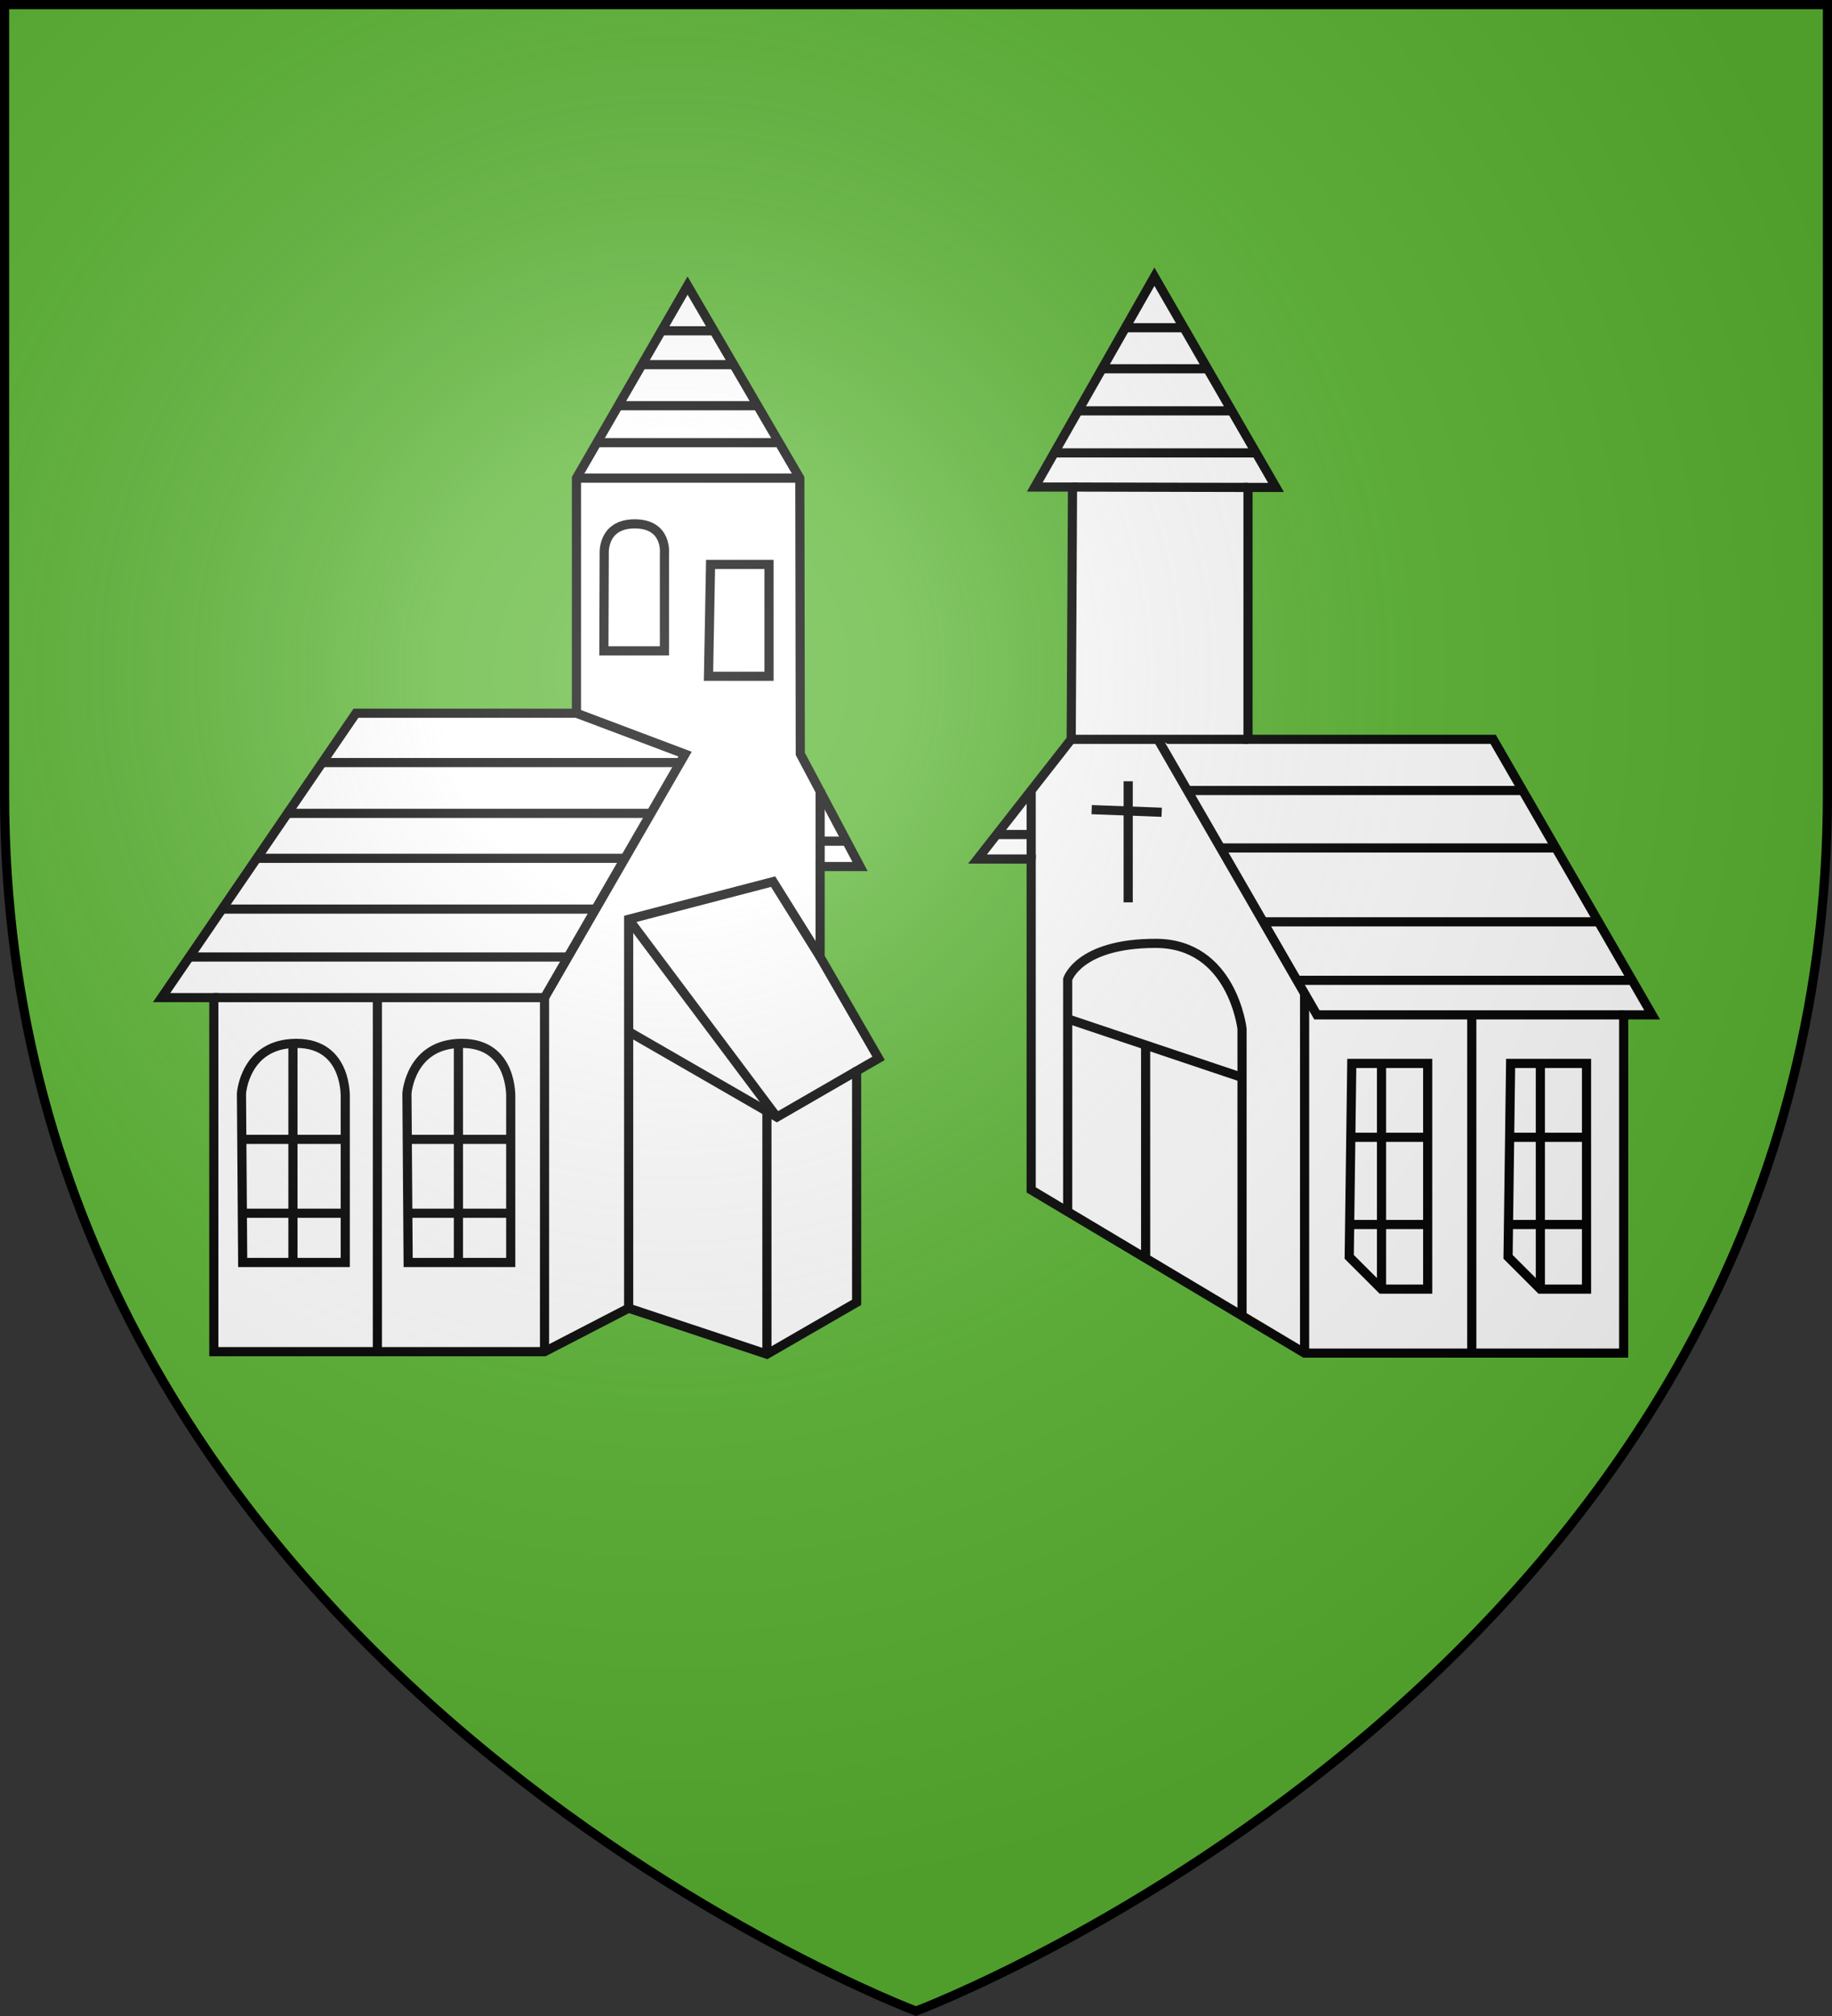 <?xml version="1.0" encoding="UTF-8" standalone="no"?>
<svg
   xmlns:dc="http://purl.org/dc/elements/1.1/"
   xmlns:cc="http://creativecommons.org/ns#"
   xmlns:rdf="http://www.w3.org/1999/02/22-rdf-syntax-ns#"
   xmlns:svg="http://www.w3.org/2000/svg"
   xmlns="http://www.w3.org/2000/svg"
   xmlns:xlink="http://www.w3.org/1999/xlink"
   id="svg25"
   version="1.1"
   viewBox="-300 -300 600 660"
   height="660"
   width="600">
  <rect x="-300" y="-300" width="600" height="660" fill="#333333" stroke="none"/>
  <defs
     id="defs13">
    <radialGradient
       r="405"
       cy="-80"
       cx="-80"
       gradientUnits="userSpaceOnUse"
       id="Gradient1">
      <stop
         id="stop2"
         offset="0"
         style="stop-color:#fff;stop-opacity:0.31" />
      <stop
         id="stop4"
         offset="0.19"
         style="stop-color:#fff;stop-opacity:0.25" />
      <stop
         id="stop6"
         offset="0.6"
         style="stop-color:#6b6b6b;stop-opacity:0.125" />
      <stop
         id="stop8"
         offset="1"
         style="stop-color:#000;stop-opacity:0.125" />
    </radialGradient>
    <clipPath
       id="shield_cut">
      <path
         d="M-298.5,-298.5 h597 v258.5 C 298.5,246.2 0,358.39 0,358.39 0,358.39 -298.5,246.2 -298.5,-40z"
         id="shield" />
    </clipPath>
  </defs>
  <g
     style="display:inline"
     id="layer4">
    <use
       transform="matrix(1,0,0,1,0,0.05)"
       height="100%"
       width="100%"
       y="0"
       x="0"
       style="fill:#5ab532;stroke-width:1"
       id="use15"
       xlink:href="#shield" />
  </g>
  <g
     id="layer3">
    <g
       transform="matrix(1.072,0,0,1.072,-5.761,-5.7)"
       style="stroke:#000000;stroke-width:2.798;stroke-miterlimit:4;stroke-dasharray:none;stroke-opacity:1"
       id="g1107">
      <g
         id="g1028"
         transform="matrix(7.171,0,0,7.171,-5731.361,196.079)"
         style="fill:#ffffff;fill-opacity:1;stroke:#000000;stroke-width:0.39;stroke-miterlimit:4;stroke-dasharray:none;stroke-opacity:1">
        <path
           id="path847"
           d="m 784.165,-8.063 h -14.09 v -15.078 h -2.225 l 8.281,-12.112 h 9.393 v -10.011 l 4.735,-8.201 4.782,8.201 0.02,11.741 2.546,4.799 h -1.701 v 3.853 l 2.491,4.315 -0.936,0.54 v 9.853 l -3.823,2.207 -5.889,-1.96 z"
           style="fill:#ffffff;fill-opacity:1;stroke:#000000;stroke-width:0.39;stroke-linecap:butt;stroke-linejoin:miter;stroke-miterlimit:4;stroke-dasharray:none;stroke-opacity:1" />
        <path
           id="path849"
           d="M 784.165,-8.063 V -23.141 H 770.076"
           style="fill:#ffffff;fill-opacity:1;stroke:#000000;stroke-width:0.39;stroke-linecap:butt;stroke-linejoin:miter;stroke-miterlimit:4;stroke-dasharray:none;stroke-opacity:1" />
        <path
           id="path851"
           d="m 784.165,-23.141 5.987,-10.37 -4.627,-1.743"
           style="fill:#ffffff;fill-opacity:1;stroke:#000000;stroke-width:0.39;stroke-linecap:butt;stroke-linejoin:miter;stroke-miterlimit:4;stroke-dasharray:none;stroke-opacity:1" />
        <path
           id="path853"
           d="m 785.525,-45.264 h 9.517"
           style="fill:#ffffff;fill-opacity:1;stroke:#000000;stroke-width:0.39;stroke-linecap:butt;stroke-linejoin:miter;stroke-miterlimit:4;stroke-dasharray:none;stroke-opacity:1" />
        <path
           id="path855"
           d="m 795.907,-24.871 -2.004,-3.21 -6.154,1.604 v 16.562"
           style="fill:none;fill-opacity:1;stroke:#000000;stroke-width:0.39;stroke-linecap:butt;stroke-linejoin:miter;stroke-miterlimit:4;stroke-dasharray:none;stroke-opacity:1" />
        <path
           id="path857"
           d="m 797.462,-20.016 -3.398,1.962 -6.384,-3.681"
           style="fill:none;fill-opacity:1;stroke:#000000;stroke-width:0.39;stroke-linecap:butt;stroke-linejoin:miter;stroke-miterlimit:4;stroke-dasharray:none;stroke-opacity:1" />
        <path
           id="path859"
           d="m 794.064,-18.054 -6.314,-8.424"
           style="fill:#ffffff;fill-opacity:1;stroke:#000000;stroke-width:0.39;stroke-linecap:butt;stroke-linejoin:miter;stroke-miterlimit:4;stroke-dasharray:none;stroke-opacity:1" />
        <path
           id="path861"
           d="M 793.639,-7.956 V -18.427"
           style="fill:#ffffff;fill-opacity:1;stroke:#000000;stroke-width:0.39;stroke-linecap:butt;stroke-linejoin:miter;stroke-miterlimit:4;stroke-dasharray:none;stroke-opacity:1" />
        <path
           id="path863"
           d="M 777.044,-23.136 V -8.104"
           style="fill:#ffffff;fill-opacity:1;stroke:#000000;stroke-width:0.39;stroke-linecap:butt;stroke-linejoin:miter;stroke-miterlimit:4;stroke-dasharray:none;stroke-opacity:1" />
        <path
           id="path865"
           d="m 771.305,-11.862 h 4.37 v -6.992 c 0,0 0.126,-2.339 -2.08,-2.339 -2.206,0 -2.342,2.137 -2.342,2.137 z"
           style="fill:#ffffff;fill-opacity:1;stroke:#000000;stroke-width:0.39;stroke-linecap:butt;stroke-linejoin:miter;stroke-miterlimit:4;stroke-dasharray:none;stroke-opacity:1" />
        <path
           id="path867"
           d="m 773.446,-21.169 v 9.351"
           style="fill:#ffffff;fill-opacity:1;stroke:#000000;stroke-width:0.39;stroke-linecap:butt;stroke-linejoin:miter;stroke-miterlimit:4;stroke-dasharray:none;stroke-opacity:1" />
        <path
           id="path869"
           d="m 771.436,-13.959 h 4.107"
           style="fill:#ffffff;fill-opacity:1;stroke:#000000;stroke-width:0.39;stroke-linecap:butt;stroke-linejoin:miter;stroke-miterlimit:4;stroke-dasharray:none;stroke-opacity:1" />
        <path
           id="path871"
           d="m 771.392,-17.105 h 4.282"
           style="fill:#ffffff;fill-opacity:1;stroke:#000000;stroke-width:0.39;stroke-linecap:butt;stroke-linejoin:miter;stroke-miterlimit:4;stroke-dasharray:none;stroke-opacity:1" />
        <use
           transform="translate(7.05)"
           height="100%"
           width="100%"
           id="use873"
           xlink:href="#path865"
           y="0"
           x="0"
           style="fill:#ffffff;fill-opacity:1;stroke:#000000;stroke-width:0.39;stroke-miterlimit:4;stroke-dasharray:none;stroke-opacity:1" />
        <use
           transform="translate(7.05)"
           height="100%"
           width="100%"
           id="use875"
           xlink:href="#path867"
           y="0"
           x="0"
           style="fill:#ffffff;fill-opacity:1;stroke:#000000;stroke-width:0.39;stroke-miterlimit:4;stroke-dasharray:none;stroke-opacity:1" />
        <use
           transform="translate(7.05)"
           height="100%"
           width="100%"
           id="use877"
           xlink:href="#path869"
           y="0"
           x="0"
           style="fill:#ffffff;fill-opacity:1;stroke:#000000;stroke-width:0.39;stroke-miterlimit:4;stroke-dasharray:none;stroke-opacity:1" />
        <use
           transform="translate(7.05)"
           height="100%"
           width="100%"
           id="use879"
           xlink:href="#path871"
           y="0"
           x="0"
           style="fill:#ffffff;fill-opacity:1;stroke:#000000;stroke-width:0.39;stroke-miterlimit:4;stroke-dasharray:none;stroke-opacity:1" />
        <path
           id="path881"
           d="m 769.003,-24.871 h 16.1"
           style="fill:#ffffff;fill-opacity:1;stroke:#000000;stroke-width:0.39;stroke-linecap:butt;stroke-linejoin:miter;stroke-miterlimit:4;stroke-dasharray:none;stroke-opacity:1" />
        <path
           id="path883"
           d="m 770.323,-26.911 h 16.027"
           style="fill:#ffffff;fill-opacity:1;stroke:#000000;stroke-width:0.39;stroke-linecap:butt;stroke-linejoin:miter;stroke-miterlimit:4;stroke-dasharray:none;stroke-opacity:1" />
        <path
           id="path885"
           d="m 771.924,-29.074 h 15.764"
           style="fill:#ffffff;fill-opacity:1;stroke:#000000;stroke-width:0.39;stroke-linecap:butt;stroke-linejoin:miter;stroke-miterlimit:4;stroke-dasharray:none;stroke-opacity:1" />
        <path
           id="path887"
           d="m 773.104,-30.989 h 15.594"
           style="fill:#ffffff;fill-opacity:1;stroke:#000000;stroke-width:0.39;stroke-linecap:butt;stroke-linejoin:miter;stroke-miterlimit:4;stroke-dasharray:none;stroke-opacity:1" />
        <path
           id="path889"
           d="m 774.7,-33.152 h 15.227"
           style="fill:#ffffff;fill-opacity:1;stroke:#000000;stroke-width:0.39;stroke-linecap:butt;stroke-linejoin:miter;stroke-miterlimit:4;stroke-dasharray:none;stroke-opacity:1" />
        <path
           id="path893"
           d="m 795.907,-28.724 v -3.289"
           style="fill:#ffffff;fill-opacity:1;stroke:#000000;stroke-width:0.39;stroke-linecap:butt;stroke-linejoin:miter;stroke-miterlimit:4;stroke-dasharray:none;stroke-opacity:1" />
        <path
           id="path895"
           d="m 786.396,-46.776 h 7.647"
           style="fill:#ffffff;fill-opacity:1;stroke:#000000;stroke-width:0.39;stroke-linecap:butt;stroke-linejoin:miter;stroke-miterlimit:4;stroke-dasharray:none;stroke-opacity:1" />
        <path
           id="path897"
           d="m 787.27,-48.349 h 5.879"
           style="fill:#ffffff;fill-opacity:1;stroke:#000000;stroke-width:0.39;stroke-linecap:butt;stroke-linejoin:miter;stroke-miterlimit:4;stroke-dasharray:none;stroke-opacity:1" />
        <path
           id="path899"
           d="m 788.362,-50.097 h 3.889"
           style="fill:#ffffff;fill-opacity:1;stroke:#000000;stroke-width:0.39;stroke-linecap:butt;stroke-linejoin:miter;stroke-miterlimit:4;stroke-dasharray:none;stroke-opacity:1" />
        <path
           id="path901"
           d="m 789.151,-51.539 h 2.259"
           style="fill:#ffffff;fill-opacity:1;stroke:#000000;stroke-width:0.39;stroke-linecap:butt;stroke-linejoin:miter;stroke-miterlimit:4;stroke-dasharray:none;stroke-opacity:1" />
        <path
           id="path903"
           d="m 786.693,-37.91 h 2.58 v -4.14 c 0,0 0.142,-1.267 -1.267,-1.267 -1.409,0 -1.298,1.298 -1.298,1.298 z"
           style="fill:#ffffff;fill-opacity:1;stroke:#000000;stroke-width:0.39;stroke-linecap:butt;stroke-linejoin:miter;stroke-miterlimit:4;stroke-dasharray:none;stroke-opacity:1" />
        <path
           id="path905"
           d="m 791.238,-41.59 h 2.491 v 4.763 h -2.578 z"
           style="fill:#ffffff;fill-opacity:1;stroke:#000000;stroke-width:0.39;stroke-linecap:butt;stroke-linejoin:miter;stroke-miterlimit:4;stroke-dasharray:none;stroke-opacity:1" />
        <path
           id="path907"
           d="m 804.898,-14.953 v -14.09 h -2.287 l 3.992,-5.098 0.056,-10.745 h -1.607 l 5.096,-8.957 5.181,8.974 h -1.193 v 10.728 h 10.444 l 6.774,11.734 h -1.213 v 14.406 h -13.595 z"
           style="fill:#ffffff;fill-opacity:1;stroke:#000000;stroke-width:0.39;stroke-linecap:butt;stroke-linejoin:miter;stroke-miterlimit:4;stroke-dasharray:none;stroke-opacity:1" />
        <path
           id="path909"
           d="m 814.137,-34.141 h -7.533"
           style="fill:#ffffff;fill-opacity:1;stroke:#000000;stroke-width:0.39;stroke-linecap:butt;stroke-linejoin:miter;stroke-miterlimit:4;stroke-dasharray:none;stroke-opacity:1" />
        <path
           id="path911"
           d="M 830.142,-22.407 H 817.071 l -6.814,-11.802"
           style="fill:#ffffff;fill-opacity:1;stroke:#000000;stroke-width:0.39;stroke-linecap:butt;stroke-linejoin:miter;stroke-miterlimit:4;stroke-dasharray:none;stroke-opacity:1" />
        <path
           id="path913"
           d="m 806.453,-14.047 v -9.876 c 0,0 0.476,-1.529 3.745,-1.529 3.269,0 3.683,3.637 3.683,3.637 v 12.196"
           style="fill:none;fill-opacity:1;stroke:#000000;stroke-width:0.39;stroke-linecap:butt;stroke-linejoin:miter;stroke-miterlimit:4;stroke-dasharray:none;stroke-opacity:1" />
        <path
           id="path915"
           d="m 806.507,-22.218 7.387,2.48"
           style="fill:#ffffff;fill-opacity:1;stroke:#000000;stroke-width:0.39;stroke-linecap:butt;stroke-linejoin:miter;stroke-miterlimit:4;stroke-dasharray:none;stroke-opacity:1" />
        <path
           id="path917"
           d="m 809.774,-21.213 v 9.268"
           style="fill:#ffffff;fill-opacity:1;stroke:#000000;stroke-width:0.39;stroke-linecap:butt;stroke-linejoin:miter;stroke-miterlimit:4;stroke-dasharray:none;stroke-opacity:1" />
        <path
           id="path919"
           d="M 816.547,-8.001 V -23.361"
           style="fill:#ffffff;fill-opacity:1;stroke:#000000;stroke-width:0.39;stroke-linecap:butt;stroke-linejoin:miter;stroke-miterlimit:4;stroke-dasharray:none;stroke-opacity:1" />
        <path
           id="path921"
           d="m 823.669,-22.353 v 14.25"
           style="fill:#ffffff;fill-opacity:1;stroke:#000000;stroke-width:0.39;stroke-linecap:butt;stroke-linejoin:miter;stroke-miterlimit:4;stroke-dasharray:none;stroke-opacity:1" />
        <path
           id="path923"
           d="m 818.557,-20.339 h 3.234 v 9.613 h -1.966 l -1.377,-1.376 z"
           style="fill:#ffffff;fill-opacity:1;stroke:#000000;stroke-width:0.39;stroke-linecap:butt;stroke-linejoin:miter;stroke-miterlimit:4;stroke-dasharray:none;stroke-opacity:1" />
        <path
           id="path925"
           d="m 819.824,-10.726 v -9.613"
           style="fill:#ffffff;fill-opacity:1;stroke:#000000;stroke-width:0.39;stroke-linecap:butt;stroke-linejoin:miter;stroke-miterlimit:4;stroke-dasharray:none;stroke-opacity:1" />
        <path
           id="path927"
           d="m 818.46,-17.193 h 3.33"
           style="fill:#ffffff;fill-opacity:1;stroke:#000000;stroke-width:0.39;stroke-linecap:butt;stroke-linejoin:miter;stroke-miterlimit:4;stroke-dasharray:none;stroke-opacity:1" />
        <path
           id="path929"
           d="m 818.565,-13.479 h 3.094"
           style="fill:#ffffff;fill-opacity:1;stroke:#000000;stroke-width:0.39;stroke-linecap:butt;stroke-linejoin:miter;stroke-miterlimit:4;stroke-dasharray:none;stroke-opacity:1" />
        <path
           id="path937"
           d="m 806.66,-44.886 7.477,0.017"
           style="fill:#ffffff;fill-opacity:1;stroke:#000000;stroke-width:0.39;stroke-linecap:butt;stroke-linejoin:miter;stroke-miterlimit:4;stroke-dasharray:none;stroke-opacity:1" />
        <path
           id="path939"
           d="m 811.565,-31.962 h 14.243"
           style="fill:#ffffff;fill-opacity:1;stroke:#000000;stroke-width:0.39;stroke-linecap:butt;stroke-linejoin:miter;stroke-miterlimit:4;stroke-dasharray:none;stroke-opacity:1" />
        <path
           id="path941"
           d="m 812.963,-29.515 h 14.336"
           style="fill:#ffffff;fill-opacity:1;stroke:#000000;stroke-width:0.39;stroke-linecap:butt;stroke-linejoin:miter;stroke-miterlimit:4;stroke-dasharray:none;stroke-opacity:1" />
        <path
           id="path943"
           d="m 814.799,-26.369 h 14.282"
           style="fill:#ffffff;fill-opacity:1;stroke:#000000;stroke-width:0.39;stroke-linecap:butt;stroke-linejoin:miter;stroke-miterlimit:4;stroke-dasharray:none;stroke-opacity:1" />
        <path
           id="path945"
           d="M 816.22,-23.878 H 830.53"
           style="fill:#ffffff;fill-opacity:1;stroke:#000000;stroke-width:0.39;stroke-linecap:butt;stroke-linejoin:miter;stroke-miterlimit:4;stroke-dasharray:none;stroke-opacity:1" />
        <path
           id="path947"
           d="m 804.898,-29.043 v -2.911"
           style="fill:#ffffff;fill-opacity:1;stroke:#000000;stroke-width:0.39;stroke-linecap:butt;stroke-linejoin:miter;stroke-miterlimit:4;stroke-dasharray:none;stroke-opacity:1" />
        <path
           id="path949"
           d="m 805.907,-46.339 h 8.583"
           style="fill:#ffffff;fill-opacity:1;stroke:#000000;stroke-width:0.39;stroke-linecap:butt;stroke-linejoin:miter;stroke-miterlimit:4;stroke-dasharray:none;stroke-opacity:1" />
        <path
           id="path951"
           d="m 806.845,-48.13 h 6.512"
           style="fill:#ffffff;fill-opacity:1;stroke:#000000;stroke-width:0.39;stroke-linecap:butt;stroke-linejoin:miter;stroke-miterlimit:4;stroke-dasharray:none;stroke-opacity:1" />
        <path
           id="path953"
           d="m 807.917,-49.922 h 4.524"
           style="fill:#ffffff;fill-opacity:1;stroke:#000000;stroke-width:0.39;stroke-linecap:butt;stroke-linejoin:miter;stroke-miterlimit:4;stroke-dasharray:none;stroke-opacity:1" />
        <path
           id="path955"
           d="m 808.894,-51.67 h 2.519"
           style="fill:#ffffff;fill-opacity:1;stroke:#000000;stroke-width:0.39;stroke-linecap:butt;stroke-linejoin:miter;stroke-miterlimit:4;stroke-dasharray:none;stroke-opacity:1" />
        <use
           transform="translate(6.767)"
           height="100%"
           width="100%"
           id="use957"
           xlink:href="#path923"
           y="0"
           x="0"
           style="fill:#ffffff;fill-opacity:1;stroke:#000000;stroke-width:0.39;stroke-miterlimit:4;stroke-dasharray:none;stroke-opacity:1" />
        <use
           transform="translate(6.767)"
           height="100%"
           width="100%"
           id="use959"
           xlink:href="#path925"
           y="0"
           x="0"
           style="fill:#ffffff;fill-opacity:1;stroke:#000000;stroke-width:0.39;stroke-miterlimit:4;stroke-dasharray:none;stroke-opacity:1" />
        <use
           transform="translate(6.767)"
           height="100%"
           width="100%"
           id="use961"
           xlink:href="#path927"
           y="0"
           x="0"
           style="fill:#ffffff;fill-opacity:1;stroke:#000000;stroke-width:0.39;stroke-miterlimit:4;stroke-dasharray:none;stroke-opacity:1" />
        <use
           transform="translate(6.767)"
           height="100%"
           width="100%"
           id="use963"
           xlink:href="#path929"
           y="0"
           x="0"
           style="fill:#ffffff;fill-opacity:1;stroke:#000000;stroke-width:0.39;stroke-miterlimit:4;stroke-dasharray:none;stroke-opacity:1" />
        <path
           id="path965"
           d="m 809.031,-27.199 v -5.156"
           style="fill:#ffffff;fill-opacity:1;stroke:#000000;stroke-width:0.39;stroke-linecap:butt;stroke-linejoin:miter;stroke-miterlimit:4;stroke-dasharray:none;stroke-opacity:1" />
        <path
           id="path969"
           d="m 807.475,-31.148 2.983,0.113"
           style="fill:#ffffff;fill-opacity:1;stroke:#000000;stroke-width:0.39;stroke-linecap:butt;stroke-linejoin:miter;stroke-miterlimit:4;stroke-dasharray:none;stroke-opacity:1" />
      </g>
      <path
         style="fill:none;stroke:#000000;stroke-width:2.798;stroke-linecap:butt;stroke-linejoin:miter;stroke-miterlimit:4;stroke-dasharray:none;stroke-opacity:1"
         d="m -16.228,-17.641 h -7.972"
         id="path1032" />
      <path
         style="fill:none;stroke:#000000;stroke-width:2.798;stroke-linecap:butt;stroke-linejoin:miter;stroke-miterlimit:4;stroke-dasharray:none;stroke-opacity:1"
         d="M 29.378,-19.68 H 39.883"
         id="path1045" />
    </g>
  </g>
  <g
     id="layer2">
    <use
       transform="matrix(1,0,0,1,0,0.05)"
       height="100%"
       width="100%"
       y="0"
       x="0"
       style="fill:url(#Gradient1);stroke-width:1"
       id="use19"
       xlink:href="#shield" />
  </g>
  <g
     id="layer1">
    <use
       transform="matrix(1,0,0,1,0,0.003)"
       height="100%"
       width="100%"
       y="0"
       x="0"
       id="use22"
       style="fill:none;stroke:#000000;stroke-width:3"
       xlink:href="#shield" />
  </g>
</svg>
